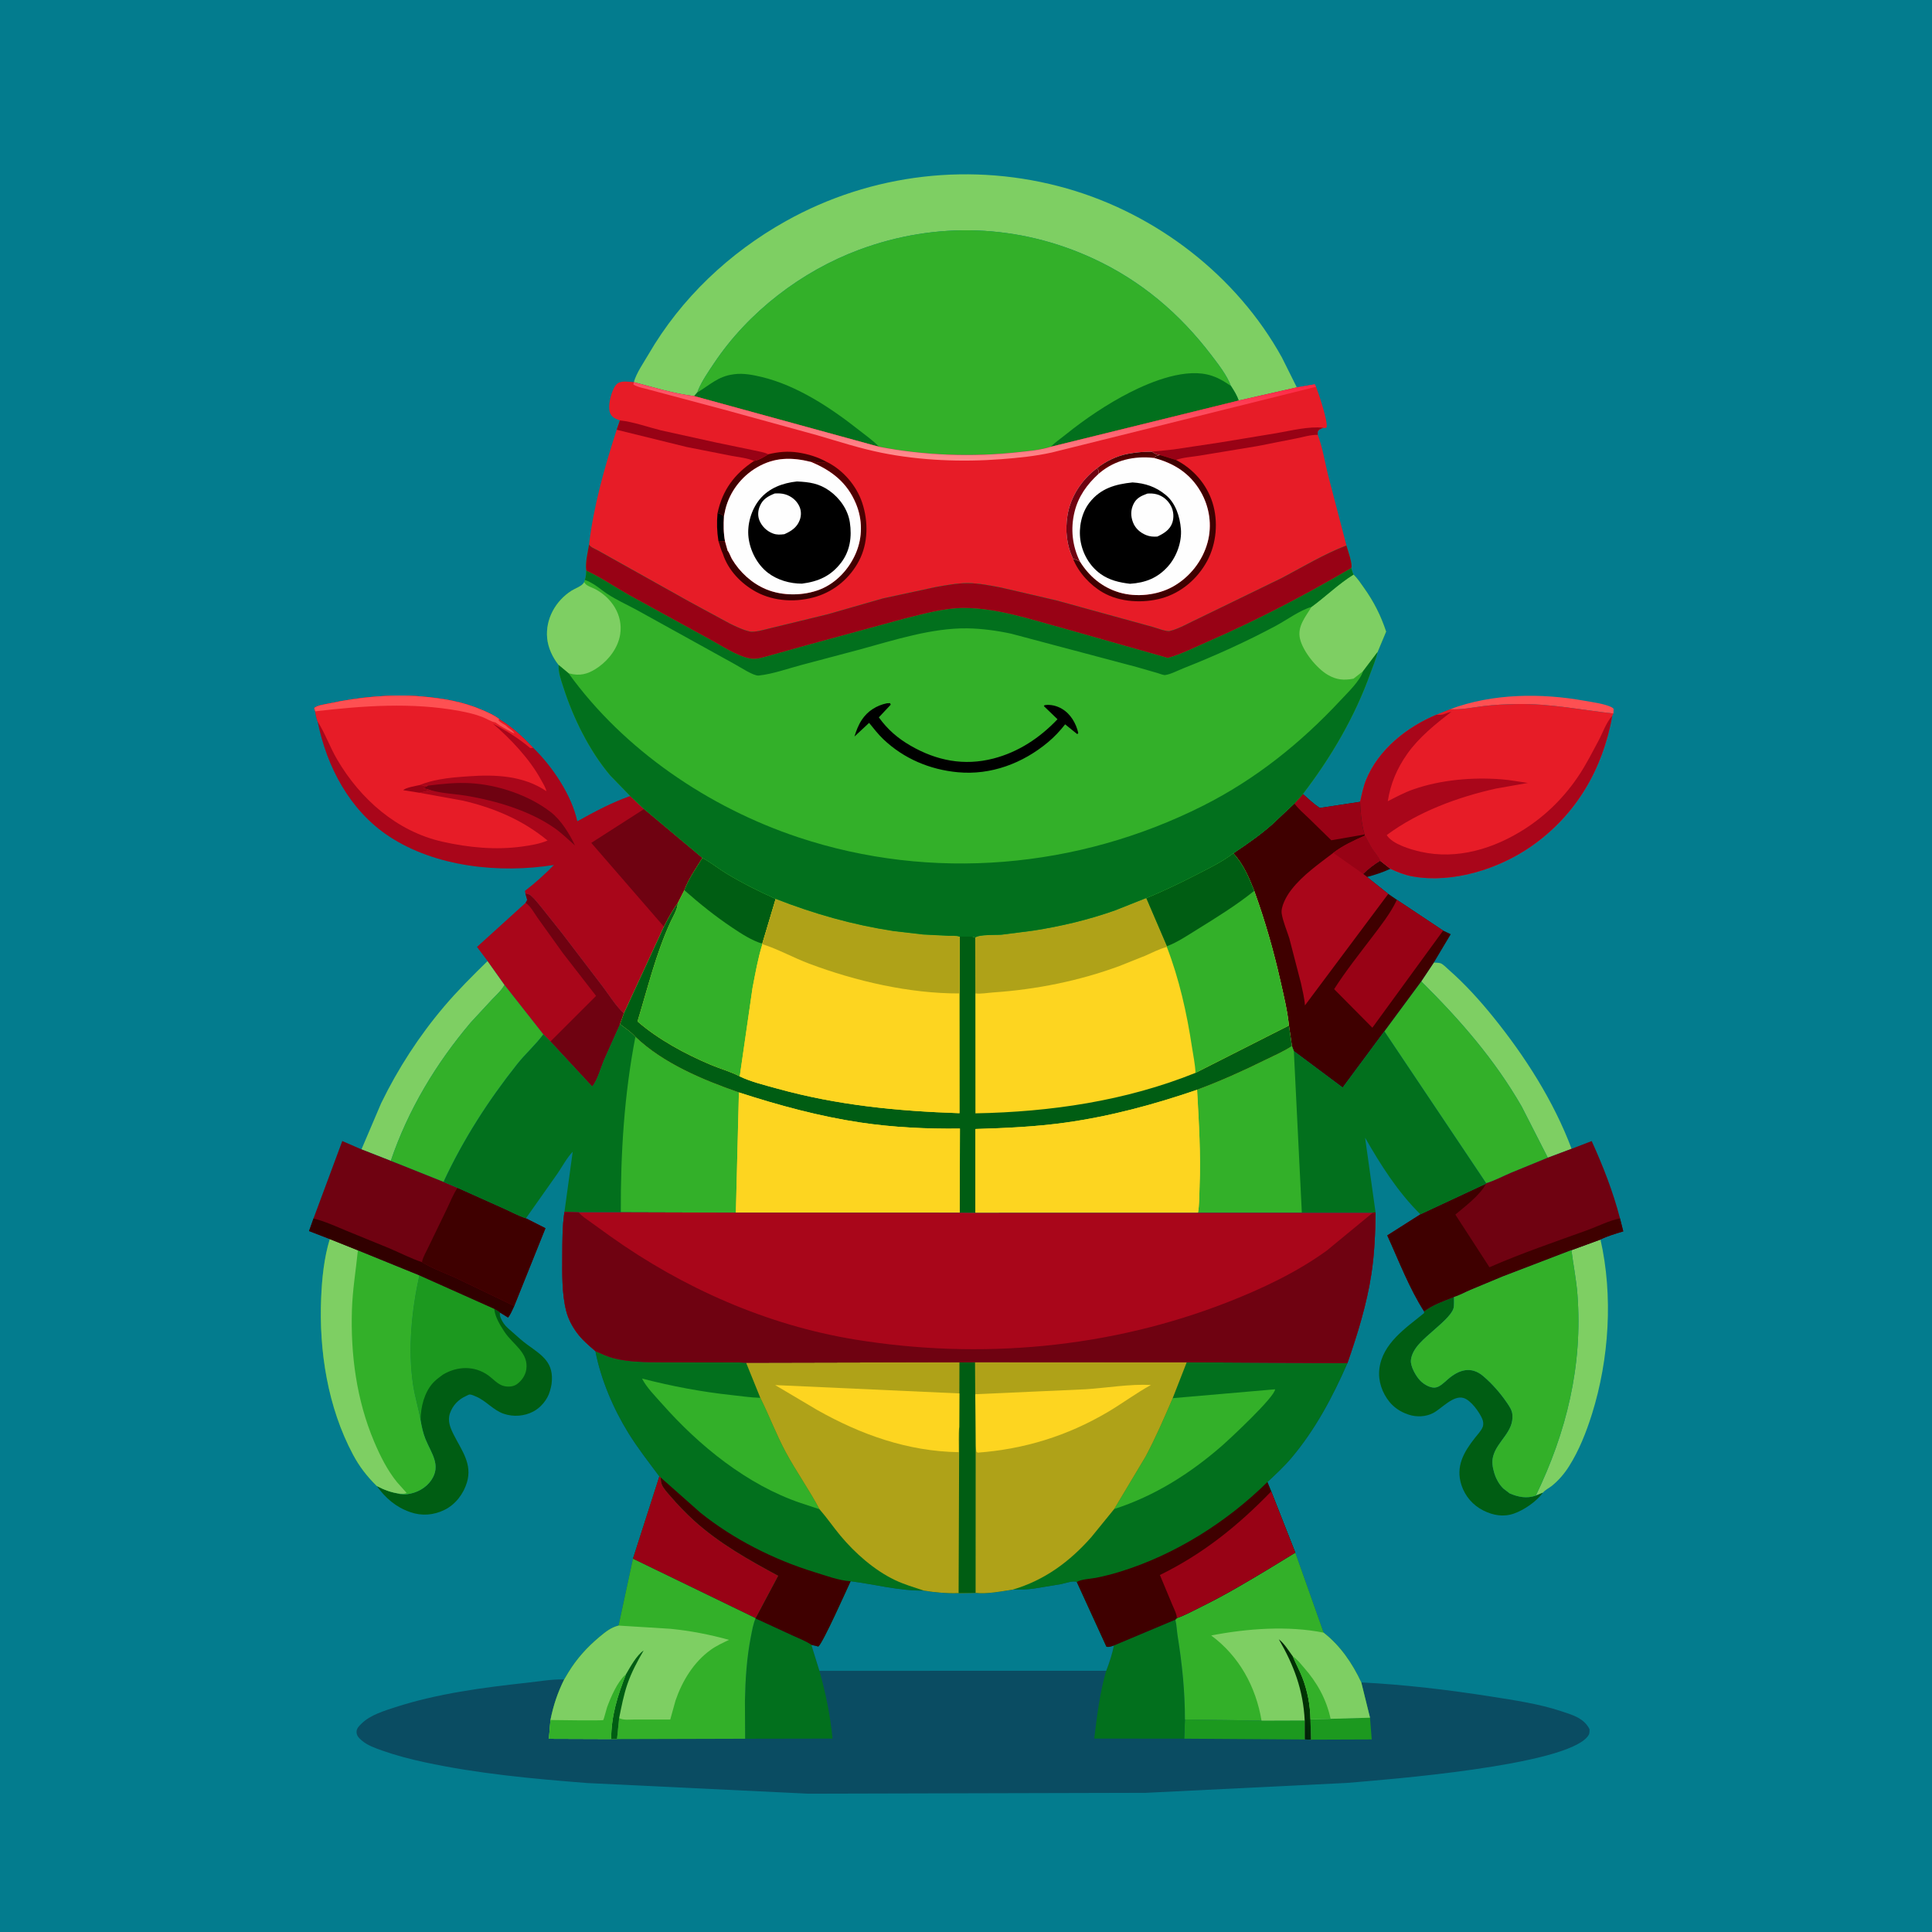 <svg version="1.1" xmlns="http://www.w3.org/2000/svg" style="display: block;" viewBox="0 0 2048 2048" width="1024" height="1024">
<defs>
	<linearGradient id="Gradient1" gradientUnits="userSpaceOnUse" x1="820.839" y1="525.808" x2="808.633" y2="484.47">
		<stop class="stop0" offset="0" stop-opacity="1" stop-color="rgb(43,0,0)"/>
		<stop class="stop1" offset="1" stop-opacity="1" stop-color="rgb(85,0,1)"/>
	</linearGradient>
	<linearGradient id="Gradient2" gradientUnits="userSpaceOnUse" x1="819.788" y1="634.239" x2="868.133" y2="486.427">
		<stop class="stop0" offset="0" stop-opacity="1" stop-color="rgb(54,0,1)"/>
		<stop class="stop1" offset="1" stop-opacity="1" stop-color="rgb(84,0,1)"/>
	</linearGradient>
	<linearGradient id="Gradient3" gradientUnits="userSpaceOnUse" x1="1035.2" y1="391.994" x2="1029.63" y2="487.144">
		<stop class="stop0" offset="0" stop-opacity="1" stop-color="rgb(254,42,70)"/>
		<stop class="stop1" offset="1" stop-opacity="1" stop-color="rgb(255,138,141)"/>
	</linearGradient>
	<linearGradient id="Gradient4" gradientUnits="userSpaceOnUse" x1="1192.39" y1="482.402" x2="1194.05" y2="493.762">
		<stop class="stop0" offset="0" stop-opacity="1" stop-color="rgb(70,0,0)"/>
		<stop class="stop1" offset="1" stop-opacity="1" stop-color="rgb(109,0,1)"/>
	</linearGradient>
	<linearGradient id="Gradient5" gradientUnits="userSpaceOnUse" x1="1386.93" y1="1806.31" x2="1375.75" y2="1809.49">
		<stop class="stop0" offset="0" stop-opacity="1" stop-color="rgb(0,55,3)"/>
		<stop class="stop1" offset="1" stop-opacity="1" stop-color="rgb(0,33,8)"/>
	</linearGradient>
</defs>
<path transform="translate(0,0)" fill="rgb(3,124,142)" d="M -0 -0 L 2048 0 L 2048 2048 L -0 2048 L -0 -0 z"/>
<path transform="translate(0,0)" fill="rgb(63,0,0)" d="M 1463 912.376 L 1473.91 920.948 C 1466.03 924.638 1457.55 927.451 1449.13 929.652 L 1444.95 926.363 C 1450.26 921.065 1456.62 916.3 1463 912.376 z"/>
<path transform="translate(0,0)" fill="rgb(254,80,82)" d="M 1537.2 751.783 C 1582.27 734.977 1633.46 734.461 1680.44 742.976 C 1688.99 744.526 1699.77 745.829 1707.73 749.361 C 1708.88 749.871 1709.56 750.487 1710.5 751.303 L 1710.32 756.37 C 1676.03 752.541 1642.93 745.695 1608.17 746.333 C 1596.39 746.549 1584.48 747.034 1572.78 748.454 C 1560.78 749.91 1549.36 752.571 1537.2 751.783 z"/>
<path transform="translate(0,0)" fill="rgb(126,207,99)" d="M 1519.92 1020.34 C 1521.99 1020.55 1525.1 1020.45 1527 1021.08 C 1529.68 1021.97 1533.74 1026.25 1535.86 1028.11 C 1552.84 1042.97 1568.66 1060.47 1582.84 1078.01 C 1616.58 1119.73 1647.02 1167.29 1665.95 1217.76 L 1640.75 1227.21 L 1613.08 1173 C 1584.39 1123.09 1547.39 1080.63 1506.58 1040.33 L 1519.92 1020.34 z"/>
<path transform="translate(0,0)" fill="rgb(126,207,99)" d="M 1696.58 1313.95 C 1710.1 1373.47 1705.78 1440.72 1687.59 1498.81 C 1681.55 1518.08 1673.91 1537.55 1663.04 1554.64 C 1658.17 1562.3 1652.09 1569.4 1645 1575.1 C 1642.37 1577.21 1637.54 1579.63 1635.65 1582.26 L 1628.02 1585.43 C 1660.57 1518.12 1677.84 1447.49 1672.15 1372.33 C 1670.95 1356.51 1667.82 1340.94 1665.76 1325.23 L 1696.58 1313.95 z"/>
<path transform="translate(0,0)" fill="rgb(126,207,99)" d="M 383.166 1218.37 L 404.003 1169.5 C 421.895 1132.69 444.317 1098.11 470.821 1066.88 C 485.239 1049.9 500.967 1034.3 516.854 1018.72 L 534.823 1044.04 C 531.538 1049.98 526.282 1054.6 521.604 1059.47 L 499.162 1083.69 C 462.252 1127.22 432.584 1176.48 414.255 1230.56 L 383.166 1218.37 z"/>
<path transform="translate(0,0)" fill="rgb(0,93,19)" d="M 1509.63 1390.19 C 1518.23 1383.3 1531.05 1378.87 1541.3 1374.86 C 1541.14 1378.23 1541.68 1383.98 1540.71 1387.04 C 1538.32 1394.62 1525.83 1404.67 1519.84 1410.11 C 1510.71 1418.39 1497.2 1428.4 1495.63 1441.56 C 1494.82 1448.32 1501.13 1459.17 1505.79 1463.82 C 1509.32 1467.33 1515.32 1471.01 1520.5 1470.93 C 1525.91 1470.85 1531.08 1465.25 1534.98 1461.91 C 1546.79 1451.79 1559.55 1447.94 1572.25 1458.72 C 1581.71 1466.75 1590.41 1476.68 1597.4 1486.93 C 1600.01 1490.76 1602.78 1494.76 1603.2 1499.5 C 1604.86 1518.03 1586.91 1527.58 1582.73 1543.96 C 1581.23 1549.85 1582.26 1555.55 1583.94 1561.27 C 1585.65 1567.12 1589.18 1573.77 1593.66 1577.95 L 1600.34 1583.07 C 1609.47 1586.96 1618.33 1588.73 1628.02 1585.43 L 1635.65 1582.26 C 1628.74 1591.63 1615.66 1600.67 1604.78 1604.47 C 1593.7 1608.33 1582.77 1606.39 1572.42 1601.21 C 1561.35 1595.67 1553.07 1586.08 1549.22 1574.33 C 1542.73 1554.52 1551.67 1539.27 1563.48 1524.23 C 1566.11 1520.88 1570.11 1516.72 1571.68 1512.75 C 1572.78 1509.99 1572.37 1506.67 1571.22 1504 C 1568.21 1496.99 1559.28 1484.26 1551.42 1481.93 C 1540.4 1478.68 1528.31 1493.11 1519.24 1497.86 C 1511.48 1501.91 1501.77 1502.37 1493.5 1499.66 L 1492 1499.14 C 1484.77 1496.69 1477.87 1492.13 1473.01 1486.2 C 1465.13 1476.58 1460.7 1463.84 1462.14 1451.36 C 1465.28 1424.23 1489.95 1407.89 1509.5 1392.02 L 1509.63 1390.19 z"/>
<path transform="translate(0,0)" fill="rgb(51,176,41)" d="M 534.823 1044.04 L 575.997 1096.4 L 575.359 1097.27 C 567.164 1108.13 556.766 1117.31 548.263 1128.03 C 517.476 1166.82 491.105 1207.91 470.157 1252.86 L 414.255 1230.56 C 432.584 1176.48 462.252 1127.22 499.162 1083.69 L 521.604 1059.47 C 526.282 1054.6 531.538 1049.98 534.823 1044.04 z"/>
<path transform="translate(0,0)" fill="rgb(169,6,26)" d="M 556.937 947.056 C 559.314 947.504 561.073 947.943 562.98 949.582 C 567.038 953.068 570.626 957.927 574.072 962.016 L 595.936 989.5 L 639.802 1047.01 C 646.331 1055.81 653.251 1066.94 661.326 1074.22 L 657.26 1085.61 L 640.255 1123.6 C 636.803 1131.8 633.323 1145.08 627.767 1151.73 L 583.502 1104.01 L 575.997 1096.4 L 534.823 1044.04 L 516.854 1018.72 L 505.605 1003.79 L 557.138 957.052 L 558.876 954 L 556.937 947.056 z"/>
<path transform="translate(0,0)" fill="rgb(111,2,17)" d="M 556.937 947.056 C 559.314 947.504 561.073 947.943 562.98 949.582 C 567.038 953.068 570.626 957.927 574.072 962.016 L 595.936 989.5 L 639.802 1047.01 C 646.331 1055.81 653.251 1066.94 661.326 1074.22 L 657.26 1085.61 L 640.255 1123.6 C 636.803 1131.8 633.323 1145.08 627.767 1151.73 L 583.502 1104.01 L 631.871 1055.7 L 596.765 1010.46 L 570.2 973.428 C 566.717 968.569 562.23 960.134 557.138 957.052 L 558.876 954 L 556.937 947.056 z"/>
<path transform="translate(0,0)" fill="rgb(51,176,41)" d="M 1506.58 1040.33 C 1547.39 1080.63 1584.39 1123.09 1613.08 1173 L 1640.75 1227.21 L 1602.11 1243.05 C 1593.38 1246.72 1584.46 1251.59 1575.41 1254.27 L 1467.49 1093.24 L 1506.58 1040.33 z"/>
<path transform="translate(0,0)" fill="rgb(0,93,19)" d="M 444.506 1351.84 L 524.012 1387.38 C 524.883 1387.93 529.875 1390.75 530.011 1391.32 C 529.253 1395.2 531.699 1399.6 533.939 1402.88 C 536.361 1406.44 540.153 1409.4 543.342 1412.24 C 548.442 1416.8 553.575 1421.48 559.118 1425.49 C 575.093 1437.06 587.532 1444.52 584.693 1467 C 584.409 1469.25 583.846 1471.33 583.227 1473.5 L 582.858 1474.85 C 580.365 1483.6 573.306 1492.1 565.266 1496.31 C 555.744 1501.3 544.262 1502.13 534.082 1498.7 C 522.871 1494.92 515.559 1485.12 504.86 1480.51 C 503.248 1479.82 499.718 1478.15 497.95 1478.22 C 496.973 1478.25 495.005 1479.39 494.032 1479.83 C 485.956 1483.45 480.016 1489.6 477.029 1498 C 474.063 1506.34 477.484 1513.99 481.264 1521.43 C 489.55 1537.74 500.774 1551.88 495.023 1571.26 C 491.399 1583.47 482.858 1594.79 471.306 1600.49 C 459.621 1606.26 447.075 1607.2 434.793 1602.9 C 419.534 1597.56 408.728 1588.09 399.34 1575.18 C 407.396 1579.38 414.347 1581.99 423.359 1583.34 L 423.59 1583.69 C 426.218 1583.98 428.916 1584.3 431.551 1583.95 C 441.705 1582.61 451.444 1577.5 457.242 1568.93 C 467.912 1553.16 457.137 1540.56 451.1 1525.71 C 448.424 1519.13 447.012 1512.38 445.809 1505.42 C 443.617 1492.87 439.803 1480.81 437.886 1468.13 C 432.182 1430.41 436.333 1388.88 444.506 1351.84 z"/>
<path transform="translate(0,0)" fill="rgb(28,153,31)" d="M 444.506 1351.84 L 524.012 1387.38 L 524.215 1389.28 C 525.135 1396.44 530.3 1404.99 534.238 1410.94 L 535.121 1412.3 C 543.781 1425.24 560.781 1434.14 557.844 1452 C 556.839 1458.11 552.974 1463.65 548.016 1467.24 C 544.242 1469.98 538.851 1470.34 534.454 1469.33 C 527.854 1467.82 523.128 1462.03 517.832 1458.15 C 503.233 1447.43 484.469 1448.01 469.288 1457.31 L 464.155 1461.21 L 462.907 1462.22 C 451.894 1471.25 447.153 1486.22 446.055 1500 L 445.809 1505.42 C 443.617 1492.87 439.803 1480.81 437.886 1468.13 C 432.182 1430.41 436.333 1388.88 444.506 1351.84 z"/>
<path transform="translate(0,0)" fill="rgb(51,176,41)" d="M 349.584 1313.46 L 379.386 1325.35 L 444.506 1351.84 C 436.333 1388.88 432.182 1430.41 437.886 1468.13 C 439.803 1480.81 443.617 1492.87 445.809 1505.42 C 447.012 1512.38 448.424 1519.13 451.1 1525.71 C 457.137 1540.56 467.912 1553.16 457.242 1568.93 C 451.444 1577.5 441.705 1582.61 431.551 1583.95 C 428.916 1584.3 426.218 1583.98 423.59 1583.69 L 423.359 1583.34 C 414.347 1581.99 407.396 1579.38 399.34 1575.18 C 389.012 1564.98 381.111 1554.84 374.248 1541.99 C 347.398 1491.72 338.032 1431.99 340.463 1375.44 C 341.355 1354.71 343.537 1333.37 349.584 1313.46 z"/>
<path transform="translate(0,0)" fill="rgb(126,207,99)" d="M 349.584 1313.46 L 379.386 1325.35 C 377.273 1346.27 373.73 1367.23 373.067 1388.26 C 371.562 1436.04 377.913 1483.98 396.611 1528.23 C 402.965 1543.26 410.533 1558.45 420.861 1571.17 L 430.99 1582.5 C 428.665 1583.81 425.944 1583.39 423.359 1583.34 C 414.347 1581.99 407.396 1579.38 399.34 1575.18 C 389.012 1564.98 381.111 1554.84 374.248 1541.99 C 347.398 1491.72 338.032 1431.99 340.463 1375.44 C 341.355 1354.71 343.537 1333.37 349.584 1313.46 z"/>
<path transform="translate(0,0)" fill="rgb(111,2,17)" d="M 1665.95 1217.76 L 1687.26 1209.57 C 1699.33 1236.13 1709.96 1263.26 1717.27 1291.55 L 1720.74 1305.3 C 1712.74 1307.76 1704.07 1310.21 1696.58 1313.95 L 1665.76 1325.23 L 1592.75 1353.2 L 1559.07 1367.24 C 1553.39 1369.62 1547.14 1373.16 1541.3 1374.86 C 1531.05 1378.87 1518.23 1383.3 1509.63 1390.19 C 1493.78 1365.48 1482.74 1336.28 1470.56 1309.59 L 1505.71 1287.24 L 1575.19 1254.85 L 1575.41 1254.27 C 1584.46 1251.59 1593.38 1246.72 1602.11 1243.05 L 1640.75 1227.21 L 1665.95 1217.76 z"/>
<path transform="translate(0,0)" fill="rgb(63,0,0)" d="M 1505.71 1287.24 L 1575.19 1254.85 L 1574.72 1255.77 C 1568.29 1267.42 1552.96 1278.88 1542.72 1287.51 L 1578.9 1343.33 C 1612.56 1328.57 1648.19 1316.44 1682.78 1303.96 C 1693.69 1300.03 1705.99 1293.67 1717.27 1291.55 L 1720.74 1305.3 C 1712.74 1307.76 1704.07 1310.21 1696.58 1313.95 L 1665.76 1325.23 L 1592.75 1353.2 L 1559.07 1367.24 C 1553.39 1369.62 1547.14 1373.16 1541.3 1374.86 C 1531.05 1378.87 1518.23 1383.3 1509.63 1390.19 C 1493.78 1365.48 1482.74 1336.28 1470.56 1309.59 L 1505.71 1287.24 z"/>
<path transform="translate(0,0)" fill="rgb(111,2,17)" d="M 332.303 1291.64 L 362.832 1209.52 L 383.166 1218.37 L 414.255 1230.56 L 470.157 1252.86 L 484.954 1259.16 L 534.742 1281.49 C 542.127 1284.8 549.801 1289.06 557.498 1291.46 L 578.223 1301.95 L 545.107 1384.42 C 543.143 1388.38 541.344 1393.25 538.566 1396.65 L 530.011 1391.32 C 529.875 1390.75 524.883 1387.93 524.012 1387.38 L 444.506 1351.84 L 379.386 1325.35 L 349.584 1313.46 L 327.603 1304.98 L 332.303 1291.64 z"/>
<path transform="translate(0,0)" fill="rgb(49,0,0)" d="M 332.303 1291.64 C 343.979 1294.46 355.801 1299.89 366.899 1304.52 L 413.191 1323.44 C 424.282 1328.2 435.925 1334.16 447.338 1337.97 C 457.418 1344.19 471.034 1349.28 481.995 1354.07 L 506.498 1365.83 L 545.107 1384.42 C 543.143 1388.38 541.344 1393.25 538.566 1396.65 L 530.011 1391.32 C 529.875 1390.75 524.883 1387.93 524.012 1387.38 L 444.506 1351.84 L 379.386 1325.35 L 349.584 1313.46 L 327.603 1304.98 L 332.303 1291.64 z"/>
<path transform="translate(0,0)" fill="rgb(63,0,0)" d="M 484.954 1259.16 L 534.742 1281.49 C 542.127 1284.8 549.801 1289.06 557.498 1291.46 L 578.223 1301.95 L 545.107 1384.42 L 506.498 1365.83 L 481.995 1354.07 C 471.034 1349.28 457.418 1344.19 447.338 1337.97 C 447.817 1333.46 452.247 1326.05 454.185 1321.83 L 473.801 1281.31 C 477.395 1273.94 480.407 1266 484.954 1259.16 z"/>
<path transform="translate(0,0)" fill="rgb(51,176,41)" d="M 1592.75 1353.2 L 1665.76 1325.23 C 1667.82 1340.94 1670.95 1356.51 1672.15 1372.33 C 1677.84 1447.49 1660.57 1518.12 1628.02 1585.43 C 1618.33 1588.73 1609.47 1586.96 1600.34 1583.07 L 1593.66 1577.95 C 1589.18 1573.77 1585.65 1567.12 1583.94 1561.27 C 1582.26 1555.55 1581.23 1549.85 1582.73 1543.96 C 1586.91 1527.58 1604.86 1518.03 1603.2 1499.5 C 1602.78 1494.76 1600.01 1490.76 1597.4 1486.93 C 1590.41 1476.68 1581.71 1466.75 1572.25 1458.72 C 1559.55 1447.94 1546.79 1451.79 1534.98 1461.91 C 1531.08 1465.25 1525.91 1470.85 1520.5 1470.93 C 1515.32 1471.01 1509.32 1467.33 1505.79 1463.82 C 1501.13 1459.17 1494.82 1448.32 1495.63 1441.56 C 1497.2 1428.4 1510.71 1418.39 1519.84 1410.11 C 1525.83 1404.67 1538.32 1394.62 1540.71 1387.04 C 1541.68 1383.98 1541.14 1378.23 1541.3 1374.86 C 1547.14 1373.16 1553.39 1369.62 1559.07 1367.24 L 1592.75 1353.2 z"/>
<path transform="translate(0,0)" fill="rgb(231,28,39)" d="M 1537.2 751.783 C 1549.36 752.571 1560.78 749.91 1572.78 748.454 C 1584.48 747.034 1596.39 746.549 1608.17 746.333 C 1642.93 745.695 1676.03 752.541 1710.32 756.37 L 1709.12 758.687 C 1698.97 815.146 1671 863.641 1623.5 896.911 C 1588.81 921.208 1539.94 936.584 1497.58 929.059 C 1489.25 927.582 1481.52 924.539 1473.91 920.948 L 1463 912.376 C 1461.41 908.246 1457.19 903.771 1454.74 900.014 C 1451.78 895.48 1449.57 890.428 1446.86 885.729 L 1446.54 884.566 C 1443.14 872.804 1442.34 862.071 1441.8 849.958 C 1443.55 842.212 1445.05 834.281 1448.04 826.896 C 1461.07 794.619 1491.37 770.654 1522.74 757.596 L 1537.2 751.783 z"/>
<path transform="translate(0,0)" fill="rgb(169,6,26)" d="M 1522.74 757.596 C 1526.25 757.896 1528.55 757.965 1531.83 756.593 C 1534 755.686 1536.3 755.123 1538.55 754.488 C 1521.96 767.205 1503.97 781.781 1491.83 799 C 1480.89 814.518 1474.07 830.522 1471.08 849.357 C 1479.96 844.829 1488.47 840.196 1497.91 836.873 C 1527.21 826.555 1561.07 823.705 1591.94 826.133 C 1601.16 826.858 1610.41 828.694 1619.58 829.937 L 1585.8 835.927 C 1545.41 844.912 1503.4 860.384 1469.99 885.211 C 1475.98 894.866 1495.22 900.452 1506 902.893 C 1544.76 911.673 1583.99 899.561 1616.68 878.472 C 1640.01 863.423 1659.43 843.76 1674.62 820.5 C 1681.93 809.315 1687.95 797.337 1694.28 785.592 C 1698.86 777.1 1702.64 765.742 1709.12 758.687 C 1698.97 815.146 1671 863.641 1623.5 896.911 C 1588.81 921.208 1539.94 936.584 1497.58 929.059 C 1489.25 927.582 1481.52 924.539 1473.91 920.948 L 1463 912.376 C 1461.41 908.246 1457.19 903.771 1454.74 900.014 C 1451.78 895.48 1449.57 890.428 1446.86 885.729 L 1446.54 884.566 C 1443.14 872.804 1442.34 862.071 1441.8 849.958 C 1443.55 842.212 1445.05 834.281 1448.04 826.896 C 1461.07 794.619 1491.37 770.654 1522.74 757.596 z"/>
<path transform="translate(0,0)" fill="rgb(63,0,0)" d="M 1381.14 841.727 C 1386.91 846.84 1392.58 852.153 1398.97 856.488 L 1441.8 849.958 C 1442.34 862.071 1443.14 872.804 1446.54 884.566 L 1446.86 885.729 C 1449.57 890.428 1451.78 895.48 1454.74 900.014 C 1457.19 903.771 1461.41 908.246 1463 912.376 C 1456.62 916.3 1450.26 921.065 1444.95 926.363 L 1449.13 929.652 L 1471.62 947.562 L 1480.77 953.822 L 1529.79 986.453 L 1537.87 990.287 L 1519.92 1020.34 L 1506.58 1040.33 L 1467.49 1093.24 L 1423.3 1152.88 L 1371.53 1114.22 L 1369.52 1108.82 L 1366.33 1087.08 C 1364.74 1071.48 1360.89 1055.72 1357.44 1040.45 C 1350.06 1007.71 1340.96 975.9 1329.52 944.327 C 1323.97 930.287 1317.8 915.671 1307.3 904.57 C 1321.51 895.055 1335.77 885.215 1348.58 873.855 L 1371.26 852.468 L 1372.11 851.753 L 1381.14 841.727 z"/>
<path transform="translate(0,0)" fill="rgb(152,2,21)" d="M 1381.14 841.727 C 1386.91 846.84 1392.58 852.153 1398.97 856.488 L 1441.8 849.958 C 1442.34 862.071 1443.14 872.804 1446.54 884.566 L 1411.23 890.721 L 1387.75 867.75 C 1382.42 862.638 1376.53 857.695 1372.11 851.753 L 1381.14 841.727 z"/>
<path transform="translate(0,0)" fill="rgb(152,2,21)" d="M 1480.77 953.822 L 1529.79 986.453 L 1454.76 1089.42 L 1414.24 1048.54 C 1426.51 1029.31 1440.77 1011.41 1454.55 993.259 C 1463.56 981.384 1473.82 968.323 1480.29 954.844 L 1480.77 953.822 z"/>
<path transform="translate(0,0)" fill="rgb(169,6,26)" d="M 1413.32 904.064 C 1423.59 896.188 1435.13 891.007 1446.86 885.729 C 1449.57 890.428 1451.78 895.48 1454.74 900.014 C 1457.19 903.771 1461.41 908.246 1463 912.376 C 1456.62 916.3 1450.26 921.065 1444.95 926.363 L 1449.13 929.652 L 1471.62 947.562 L 1383.31 1065.75 C 1382.77 1057.84 1380.65 1049.76 1379.02 1042 L 1366.72 994.616 C 1364.08 986.186 1360.14 977.291 1358.68 968.593 C 1357.45 961.197 1363.7 950.005 1368.07 944.237 L 1369.03 943 C 1380.74 927.775 1398.14 915.7 1413.32 904.064 z"/>
<path transform="translate(0,0)" fill="rgb(152,2,21)" d="M 1413.32 904.064 C 1423.59 896.188 1435.13 891.007 1446.86 885.729 C 1449.57 890.428 1451.78 895.48 1454.74 900.014 C 1457.19 903.771 1461.41 908.246 1463 912.376 C 1456.62 916.3 1450.26 921.065 1444.95 926.363 L 1413.32 904.064 z"/>
<path transform="translate(0,0)" fill="rgb(2,112,29)" d="M 1467.49 1093.24 L 1575.41 1254.27 L 1575.19 1254.85 L 1505.71 1287.24 C 1481.81 1263.72 1463.63 1235.01 1447.06 1205.98 L 1458.14 1285.19 L 1455.06 1285.63 L 1380 1285.64 L 1269.92 1285.68 C 1271.47 1276.94 1271.23 1267.38 1271.6 1258.5 C 1273.04 1223.75 1270.85 1189.86 1268.98 1155.22 L 1268.98 1155.18 C 1293.82 1145.96 1317.5 1135.32 1341.24 1123.59 C 1350.62 1118.95 1360.85 1114.66 1369.52 1108.82 L 1371.53 1114.22 L 1423.3 1152.88 L 1467.49 1093.24 z"/>
<path transform="translate(0,0)" fill="rgb(51,176,41)" d="M 1268.98 1155.22 L 1268.98 1155.18 C 1293.82 1145.96 1317.5 1135.32 1341.24 1123.59 C 1350.62 1118.95 1360.85 1114.66 1369.52 1108.82 L 1371.53 1114.22 L 1380 1285.64 L 1269.92 1285.68 C 1271.47 1276.94 1271.23 1267.38 1271.6 1258.5 C 1273.04 1223.75 1270.85 1189.86 1268.98 1155.22 z"/>
<path transform="translate(0,0)" fill="rgb(2,112,29)" d="M 657.26 1085.61 C 662.778 1089.79 668.981 1093.87 673.55 1099.07 C 703.048 1127.24 745.179 1144.79 783.268 1158.01 L 780.038 1285.47 L 658.08 1285.1 L 613.591 1285.1 L 598.326 1284.74 L 607.092 1220.89 C 600.825 1227.48 596.162 1236.39 591.024 1243.92 L 557.498 1291.46 C 549.801 1289.06 542.127 1284.8 534.742 1281.49 L 484.954 1259.16 L 470.157 1252.86 C 491.105 1207.91 517.476 1166.82 548.263 1128.03 C 556.766 1117.31 567.164 1108.13 575.359 1097.27 L 575.997 1096.4 L 583.502 1104.01 L 627.767 1151.73 C 633.323 1145.08 636.803 1131.8 640.255 1123.6 L 657.26 1085.61 z"/>
<path transform="translate(0,0)" fill="rgb(51,176,41)" d="M 673.55 1099.07 C 703.048 1127.24 745.179 1144.79 783.268 1158.01 L 780.038 1285.47 L 658.08 1285.1 C 657.869 1222.31 661.614 1160.85 673.55 1099.07 z"/>
<path transform="translate(0,0)" fill="rgb(126,207,99)" d="M 671.897 405.088 C 674.68 395.2 682.147 384.711 687.373 375.709 C 721.895 316.245 773.181 267.847 833.002 234.408 C 923.902 183.595 1031.3 171.272 1131.31 199.891 C 1226.16 227.036 1311 292.285 1358.91 379 L 1374.7 410.655 L 1313.02 424.614 C 1311.14 418.969 1308.02 414.054 1304.81 409.106 C 1300.71 397.953 1291.54 386.248 1284.29 376.73 C 1250.51 332.358 1209.64 297.603 1158.94 274.131 C 1079.95 237.557 992.467 234.405 910.895 264.696 C 849.68 287.429 793.258 330.646 756.874 385.069 C 751.021 393.824 744.145 403.751 740.07 413.485 L 739.221 416.02 L 735.833 419.851 C 714.752 417.455 692.472 410.49 671.897 405.088 z"/>
<path transform="translate(0,0)" fill="rgb(169,6,26)" d="M 334.044 754.045 L 333.042 750.5 C 336.606 747.498 343.816 746.767 348.352 745.787 C 380.015 738.944 415.023 735.451 447.375 738.302 C 469.68 740.268 490.52 743.693 511.27 752.637 C 517.211 755.198 523.851 758.096 528.995 762.076 L 529.211 762.41 C 542.533 770.146 554.703 781.624 565.275 792.76 C 585.455 812.352 605.945 842.683 611.975 870.599 C 629.853 860.619 648.644 850.558 668.015 843.82 L 682.736 857.613 L 744.646 909.445 C 737.901 920.26 729.959 931.691 725.447 943.658 L 718.465 957.404 C 712.75 964.853 708.103 973.952 703.784 982.294 L 661.326 1074.22 C 653.251 1066.94 646.331 1055.81 639.802 1047.01 L 595.936 989.5 L 574.072 962.016 C 570.626 957.927 567.038 953.068 562.98 949.582 C 561.073 947.943 559.314 947.504 556.937 947.056 L 556.408 944.407 C 567.523 935.84 577.39 926.956 587.176 916.928 C 529.701 926.021 461.96 919.199 412.5 886.665 C 370.745 859.2 346.269 812.726 336.683 764.799 C 335.355 761.216 334.673 757.809 334.044 754.045 z"/>
<path transform="translate(0,0)" fill="rgb(111,2,17)" d="M 453.711 832.792 C 468.606 830.931 483.463 829.353 498.5 830.206 C 527.738 831.864 560.399 842.823 583.64 860.71 C 594.812 869.308 603.529 883.72 609.561 896.284 C 602.395 889.989 595.248 882.936 587.426 877.507 C 561.298 859.373 526.132 848.904 495.04 843.645 C 482.651 841.549 468.354 841.144 456.458 837.599 L 449 835.638 L 449.154 834.895 L 453.711 832.792 z"/>
<path transform="translate(0,0)" fill="rgb(111,2,17)" d="M 682.736 857.613 L 744.646 909.445 C 737.901 920.26 729.959 931.691 725.447 943.658 L 718.465 957.404 C 712.75 964.853 708.103 973.952 703.784 982.294 L 626.775 893.489 L 682.736 857.613 z"/>
<path transform="translate(0,0)" fill="rgb(231,28,39)" d="M 334.044 754.045 L 333.042 750.5 C 336.606 747.498 343.816 746.767 348.352 745.787 C 380.015 738.944 415.023 735.451 447.375 738.302 C 469.68 740.268 490.52 743.693 511.27 752.637 C 517.211 755.198 523.851 758.096 528.995 762.076 L 529.211 762.41 C 542.533 770.146 554.703 781.624 565.275 792.76 L 562.081 793.04 C 549.72 782.543 536.682 774.565 522.37 766.972 C 541.02 782.94 561.328 804.409 573.153 826 C 575.299 829.917 578.212 834.352 579.243 838.705 C 554.619 822.067 525.209 820.889 496.469 822.93 C 486.199 823.66 475.812 824.364 465.688 826.316 C 458.696 827.663 451.362 829.443 444.794 832.214 C 447.845 832.645 450.63 832.945 453.711 832.792 L 449.154 834.895 L 449 835.638 L 456.458 837.599 L 444.708 840.378 L 490.75 848.726 C 523.78 856.408 554.235 869.329 580.44 890.998 C 572.375 894.478 562.743 896.055 554.072 897.283 C 525.732 901.298 496.612 898.475 468.799 892.185 C 420.621 881.29 381.866 846.951 357.362 805.062 C 349.722 792.002 344.744 777.54 336.683 764.799 C 335.355 761.216 334.673 757.809 334.044 754.045 z"/>
<path transform="translate(0,0)" fill="rgb(152,2,21)" d="M 444.794 832.214 C 447.845 832.645 450.63 832.945 453.711 832.792 L 449.154 834.895 L 449 835.638 L 456.458 837.599 L 444.708 840.378 L 427.5 837.632 C 429.838 834.824 440.799 833.182 444.794 832.214 z"/>
<path transform="translate(0,0)" fill="rgb(254,80,82)" d="M 334.044 754.045 L 333.042 750.5 C 336.606 747.498 343.816 746.767 348.352 745.787 C 380.015 738.944 415.023 735.451 447.375 738.302 C 469.68 740.268 490.52 743.693 511.27 752.637 C 517.211 755.198 523.851 758.096 528.995 762.076 L 529.211 762.41 L 528.377 763.425 C 529.912 765.141 531.441 766.21 533.416 767.377 L 536.002 768.906 L 538.505 771.25 C 540.842 773.089 543.976 774.607 545.255 777.468 C 544.103 777.005 543.024 776.546 541.947 775.919 C 536.763 772.902 530.995 770.249 526.278 766.571 L 525.34 765.826 C 520.528 765.052 516.321 762.034 511.808 760.244 C 503.961 757.132 495.454 755.199 487.17 753.653 C 436.928 744.276 384.472 748.143 334.044 754.045 z"/>
<path transform="translate(0,0)" fill="rgb(51,176,41)" d="M 739.221 416.02 L 740.07 413.485 C 744.145 403.751 751.021 393.824 756.874 385.069 C 793.258 330.646 849.68 287.429 910.895 264.696 C 992.467 234.405 1079.95 237.557 1158.94 274.131 C 1209.64 297.603 1250.51 332.358 1284.29 376.73 C 1291.54 386.248 1300.71 397.953 1304.81 409.106 C 1308.02 414.054 1311.14 418.969 1313.02 424.614 L 1113.96 473.589 L 1113.91 473.659 C 1102.77 477.155 1090.92 478.124 1079.37 479.382 C 1030.84 484.667 979.75 482.907 931.82 473.592 L 735.833 419.851 L 739.221 416.02 z"/>
<path transform="translate(0,0)" fill="rgb(2,112,29)" d="M 739.221 416.02 C 752.403 408.15 760.989 399.07 777 396.891 L 778.641 396.649 C 787.978 395.414 798.212 397.407 807.295 399.583 C 844.769 408.558 880.362 432.115 910.276 455.703 C 917.48 461.384 925.511 466.937 931.82 473.592 L 735.833 419.851 L 739.221 416.02 z"/>
<path transform="translate(0,0)" fill="rgb(2,112,29)" d="M 1113.96 473.589 C 1118.46 468.903 1124.43 464.874 1129.53 460.762 C 1150.31 444.022 1173.75 428.196 1197.56 416.07 C 1221.07 404.096 1258.12 389.306 1284.66 398.368 L 1286 398.845 C 1292.95 401.241 1298.77 405.007 1304.81 409.106 C 1308.02 414.054 1311.14 418.969 1313.02 424.614 L 1113.96 473.589 z"/>
<path transform="translate(0,0)" fill="rgb(231,28,39)" d="M 657.115 445.634 C 654.494 444.654 651.277 443.567 649.244 441.59 C 646.103 438.536 645.642 434.472 645.767 430.297 C 645.951 424.15 649.3 410.379 654.572 406.513 C 659.008 403.261 666.688 404.765 671.897 405.088 C 692.472 410.49 714.752 417.455 735.833 419.851 L 931.82 473.592 C 979.75 482.907 1030.84 484.667 1079.37 479.382 C 1090.92 478.124 1102.77 477.155 1113.91 473.659 L 1113.96 473.589 L 1313.02 424.614 L 1374.7 410.655 L 1393.65 407.401 L 1395.05 410.005 C 1397.74 416.64 1408.08 447.546 1406.17 453.124 C 1404.38 453.839 1404.61 454.136 1402.68 453.428 C 1400.36 454.548 1397.36 455.13 1396.82 457.998 L 1396.86 460.969 C 1401.94 474.097 1404.32 489.306 1407.66 503.043 L 1427.3 578.216 C 1403.94 587.129 1381.08 600.947 1358.94 612.612 L 1272.46 654.665 C 1262.56 659.083 1250.47 666.387 1240.15 668.878 C 1236.3 669.808 1225.77 665.532 1221.54 664.458 L 1119.9 636.475 L 1060.92 622.782 C 1049.56 620.61 1037.09 618.133 1025.5 618.151 C 1014.52 618.168 1002.89 620.366 992.096 622.242 L 936 634.318 L 877.584 651.1 L 817.648 665.668 C 811.618 666.968 800.172 670.791 794.211 669.313 C 787.397 667.624 780.152 664.226 773.862 661.123 L 730.266 637.5 L 650.883 593.065 L 633 583.066 C 630.019 581.456 626.185 580.237 624.41 577.244 C 629.292 536.003 640.937 494.963 653.705 455.565 L 657.115 445.634 z"/>
<path transform="translate(0,0)" fill="rgb(0,0,0)" d="M 760.634 543.872 C 763.538 544.461 765.03 545.443 767.423 547.08 C 766.878 556.338 766.847 564.849 768.592 573.991 C 766.16 573.411 764.037 573.438 761.555 573.452 C 759.963 563.345 759.668 554.064 760.634 543.872 z"/>
<path transform="translate(0,0)" fill="url(#Gradient1)" d="M 814.386 481.544 C 825.115 478.977 835.032 478.02 846 479.678 C 856.761 481.305 866.397 484.348 876.074 489.467 C 873.033 490.979 870.21 489.048 868.5 490.51 C 867.286 490.358 866.237 490.17 865.061 489.853 C 863.346 489.39 861.535 489.614 859.78 489.682 C 839.241 484.557 821.175 484.516 802.368 495.51 C 785.879 505.15 773.434 521.449 768.924 540 L 767.423 547.08 C 765.03 545.443 763.538 544.461 760.634 543.872 C 765.816 519.393 778.672 502.256 799.329 488.622 C 804.411 487.796 810.055 484.234 814.386 481.544 z"/>
<path transform="translate(0,0)" fill="rgb(152,2,21)" d="M 1221.03 478.824 L 1244.01 476.436 L 1292.56 469.15 L 1352.97 459.188 C 1368.93 456.491 1386.53 451.781 1402.68 453.428 C 1400.36 454.548 1397.36 455.13 1396.82 457.998 L 1396.86 460.969 C 1389.45 460.773 1381.75 463.182 1374.51 464.652 L 1333 472.854 L 1271.5 483.019 C 1263.73 484.309 1253.95 484.826 1246.66 487.605 L 1229.84 482.377 C 1226.04 481.92 1224.16 480.999 1221.03 478.824 z"/>
<path transform="translate(0,0)" fill="rgb(152,2,21)" d="M 657.115 445.634 C 671.094 447.068 686.807 452.738 700.612 456.187 L 758.699 468.995 L 798.741 477.294 C 803.393 478.352 810.223 479.36 814.386 481.544 C 810.055 484.234 804.411 487.796 799.329 488.622 C 792.206 485.474 782.64 484.586 775 483.119 L 727.885 473.828 L 653.705 455.565 L 657.115 445.634 z"/>
<path transform="translate(0,0)" fill="rgb(63,0,0)" d="M 1223.03 485.395 C 1225.19 483.15 1226.79 482.738 1229.84 482.377 L 1246.66 487.605 C 1264.85 496.969 1279.11 513.141 1285.29 532.785 C 1291.56 552.714 1289.56 576.25 1279.64 594.656 C 1269.48 613.505 1252.22 628.396 1231.47 634.186 C 1211.7 639.7 1187.19 638.463 1169.14 628.073 C 1155.59 620.268 1143.24 606.908 1137.47 592.3 C 1140.02 593.1 1142.3 594 1144.72 595.139 C 1154.56 610.947 1168.34 622.589 1186.4 627.987 C 1204.52 633.401 1226.98 631.014 1243.5 621.718 C 1261.27 611.717 1274.78 594.554 1280.1 574.884 C 1284.97 556.832 1282.15 537.521 1272.86 521.393 C 1261.53 501.748 1244.62 491.062 1223.03 485.395 z"/>
<path transform="translate(0,0)" fill="url(#Gradient2)" d="M 876.074 489.467 C 893.422 497.972 907.892 514.613 913.981 533 C 920.521 552.747 920.384 575.671 910.646 594.339 C 901.241 612.37 885.191 626.196 865.742 632.298 C 844.975 638.813 820.773 637.841 801.526 627.397 C 785.807 618.868 771.91 604.579 766.351 587.286 C 764.286 582.817 762.976 578.153 761.555 573.452 C 764.037 573.438 766.16 573.411 768.592 573.991 L 771.346 583.805 C 772.817 585.096 774.694 590.545 775.863 592.514 C 784.143 606.462 796.897 618.228 811.894 624.557 C 829.408 631.948 851.942 631.743 869.525 624.719 C 886.613 617.894 900.27 602.934 907.349 586.108 C 914.427 569.283 914.34 550.778 907.337 533.927 C 898.021 511.511 881.557 498.779 859.78 489.682 C 861.535 489.614 863.346 489.39 865.061 489.853 C 866.237 490.17 867.286 490.358 868.5 490.51 C 870.21 489.048 873.033 490.979 876.074 489.467 z"/>
<path transform="translate(0,0)" fill="url(#Gradient3)" d="M 671.897 405.088 C 692.472 410.49 714.752 417.455 735.833 419.851 L 931.82 473.592 C 979.75 482.907 1030.84 484.667 1079.37 479.382 C 1090.92 478.124 1102.77 477.155 1113.91 473.659 L 1113.96 473.589 L 1313.02 424.614 L 1374.7 410.655 L 1393.65 407.401 L 1395.05 410.005 L 1114.91 479.688 C 1097.26 483.599 1079.35 485.373 1061.34 486.757 C 1019.71 489.955 975.545 488.235 934.5 479.964 C 911.658 475.362 889.073 468.059 866.736 461.5 L 765.416 433.65 L 687.866 413.016 C 682.45 411.361 676.282 410.659 671.5 407.605 L 671.897 405.088 z"/>
<path transform="translate(0,0)" fill="rgb(254,254,254)" d="M 767.423 547.08 L 768.924 540 C 773.434 521.449 785.879 505.15 802.368 495.51 C 821.175 484.516 839.241 484.557 859.78 489.682 C 881.557 498.779 898.021 511.511 907.337 533.927 C 914.34 550.778 914.427 569.283 907.349 586.108 C 900.27 602.934 886.613 617.894 869.525 624.719 C 851.942 631.743 829.408 631.948 811.894 624.557 C 796.897 618.228 784.143 606.462 775.863 592.514 C 774.694 590.545 772.817 585.096 771.346 583.805 L 768.592 573.991 C 766.847 564.849 766.878 556.338 767.423 547.08 z"/>
<path transform="translate(0,0)" fill="rgb(0,0,0)" d="M 844.771 510.376 C 857.739 510.934 868.143 512.375 879.059 520.106 C 890.17 527.975 898.847 540.204 900.893 553.839 C 903.169 568.999 901.127 584.084 891.557 596.514 C 880.676 610.648 867.566 616.425 850.087 618.691 C 837.415 618.697 824.107 614.93 813.991 607.161 C 802.651 598.452 795.095 583.713 793.454 569.663 C 791.846 555.887 796.398 540.309 805.127 529.523 C 814.973 517.356 829.696 511.958 844.771 510.376 z"/>
<path transform="translate(0,0)" fill="rgb(254,254,254)" d="M 821.27 523.106 C 824.948 522.91 828.422 522.945 832 523.94 C 838.499 525.748 844.189 530.214 847.156 536.338 C 849.45 541.073 849.564 546.342 847.769 551.236 C 844.912 559.026 838.741 563.095 831.433 566.28 C 827.101 566.785 823.655 567.09 819.448 565.553 C 813.078 563.225 807.832 558.222 805.167 552 C 803.034 547.02 803.369 541.358 805.476 536.433 C 808.674 528.954 814.149 526.008 821.27 523.106 z"/>
<path transform="translate(0,0)" fill="rgb(254,254,254)" d="M 1162.96 496.283 C 1171.9 489.038 1184.29 483.173 1195.61 481.094 L 1197.5 480.758 C 1205.43 479.236 1212.96 478.962 1221.03 478.824 C 1224.16 480.999 1226.04 481.92 1229.84 482.377 C 1226.79 482.738 1225.19 483.15 1223.03 485.395 C 1244.62 491.062 1261.53 501.748 1272.86 521.393 C 1282.15 537.521 1284.97 556.832 1280.1 574.884 C 1274.78 594.554 1261.27 611.717 1243.5 621.718 C 1226.98 631.014 1204.52 633.401 1186.4 627.987 C 1168.34 622.589 1154.56 610.947 1144.72 595.139 C 1142.3 594 1140.02 593.1 1137.47 592.3 C 1130.65 577.922 1129.06 562.372 1131.51 546.74 C 1134.65 526.67 1146.77 508.191 1162.96 496.283 z"/>
<path transform="translate(0,0)" fill="url(#Gradient4)" d="M 1162.96 496.283 C 1171.9 489.038 1184.29 483.173 1195.61 481.094 L 1197.5 480.758 C 1205.43 479.236 1212.96 478.962 1221.03 478.824 C 1224.16 480.999 1226.04 481.92 1229.84 482.377 C 1226.79 482.738 1225.19 483.15 1223.03 485.395 C 1202.33 483.168 1182.4 487.523 1165.98 501.051 L 1164.61 502.217 C 1164.64 499.047 1164.85 498.77 1162.96 496.283 z"/>
<path transform="translate(0,0)" fill="rgb(111,2,17)" d="M 1162.96 496.283 C 1164.85 498.77 1164.64 499.047 1164.61 502.217 C 1152.19 513.548 1142.92 526.448 1138.96 543 C 1134.72 560.726 1136.67 578.805 1144.72 595.139 C 1142.3 594 1140.02 593.1 1137.47 592.3 C 1130.65 577.922 1129.06 562.372 1131.51 546.74 C 1134.65 526.67 1146.77 508.191 1162.96 496.283 z"/>
<path transform="translate(0,0)" fill="rgb(0,0,0)" d="M 1200.54 511.394 C 1214.02 512.233 1225.18 515.968 1235.73 524.667 C 1246.23 533.334 1250.71 547.545 1251.8 560.719 C 1252.93 574.489 1247.3 590.019 1238.21 600.28 C 1227.13 612.789 1214.12 617.76 1197.86 618.833 C 1186.6 617.512 1175.97 615.06 1166.63 608.378 C 1155.06 600.109 1147.48 586.811 1145.32 572.812 C 1143.25 559.374 1146.43 543.719 1154.8 532.901 C 1166.61 517.619 1182.28 513.279 1200.54 511.394 z"/>
<path transform="translate(0,0)" fill="rgb(254,254,254)" d="M 1216.3 523.215 C 1219.64 522.984 1222.73 523.087 1226 523.926 C 1232.66 525.636 1238.22 530.433 1241.35 536.52 C 1244.07 541.816 1244.59 548.381 1242.73 554.031 C 1240.25 561.558 1233.61 565.634 1226.83 568.769 C 1222.72 569.074 1218.81 568.805 1214.94 567.23 C 1208.6 564.65 1203.39 560.067 1200.95 553.562 C 1198.5 547.062 1198.52 540.607 1201.56 534.3 C 1204.71 527.786 1209.84 525.61 1216.3 523.215 z"/>
<path transform="translate(0,0)" fill="rgb(253,213,32)" d="M 1215.08 952.019 C 1233.96 944.356 1252.06 935.475 1270.18 926.177 C 1282.89 919.655 1295.92 913.252 1307.3 904.57 C 1317.8 915.671 1323.97 930.287 1329.52 944.327 C 1340.96 975.9 1350.06 1007.71 1357.44 1040.45 C 1360.89 1055.72 1364.74 1071.48 1366.33 1087.08 L 1369.52 1108.82 C 1360.85 1114.66 1350.62 1118.95 1341.24 1123.59 C 1317.5 1135.32 1293.82 1145.96 1268.98 1155.18 L 1268.98 1155.22 C 1270.85 1189.86 1273.04 1223.75 1271.6 1258.5 C 1271.23 1267.38 1271.47 1276.94 1269.92 1285.68 L 1033.99 1285.74 L 1017.3 1285.58 L 780.038 1285.47 L 783.268 1158.01 C 745.179 1144.79 703.048 1127.24 673.55 1099.07 C 668.981 1093.87 662.778 1089.79 657.26 1085.61 L 661.326 1074.22 L 703.784 982.294 C 708.103 973.952 712.75 964.853 718.465 957.404 L 725.447 943.658 C 729.959 931.691 737.901 920.26 744.646 909.445 C 753.502 914.141 761.474 920.707 770.088 925.922 C 786.871 936.083 804.363 944.816 822.241 952.857 C 863.135 968.841 903.77 980.358 947.219 986.998 L 978.52 990.639 L 1005.5 991.985 C 1008.83 992.11 1013.97 991.613 1017 992.885 L 1028.95 992.891 C 1031.17 992.82 1031.76 992.793 1033.79 993.846 C 1038.34 990.368 1055.59 991.378 1061.84 990.822 L 1095.31 986.517 C 1124.77 981.989 1154.15 974.974 1182.25 964.991 L 1213.68 952.514 L 1215.08 952.019 z"/>
<path transform="translate(0,0)" fill="rgb(175,162,24)" d="M 1033.79 993.846 C 1038.34 990.368 1055.59 991.378 1061.84 990.822 L 1095.31 986.517 C 1124.77 981.989 1154.15 974.974 1182.25 964.991 L 1213.68 952.514 L 1215.08 952.019 L 1237 1003.04 L 1236.9 1003.8 L 1235.95 1004.06 C 1228.38 1006.2 1221.21 1009.96 1214 1013.1 L 1186.72 1023.99 C 1143.92 1039.79 1098.48 1048.91 1053 1052 C 1047.27 1052.39 1039.53 1053.81 1033.95 1053.06 L 1033.79 993.846 z"/>
<path transform="translate(0,0)" fill="rgb(0,93,19)" d="M 718.465 957.404 L 718.326 958.937 C 717.66 964.94 713.096 972.217 710.539 977.818 C 695.126 1011.59 686.576 1047.44 675.786 1082.76 C 697.957 1101.97 726.237 1117.19 753.146 1128.61 C 763.257 1132.9 774.521 1135.94 784.165 1141.05 C 796.252 1146.85 810.988 1150.38 823.889 1153.96 C 887.568 1171.62 951.26 1177.81 1017.07 1180.02 L 1017 1053.09 L 1017 992.885 L 1028.95 992.891 C 1031.17 992.82 1031.76 992.793 1033.79 993.846 L 1033.95 1053.06 L 1033.99 1180.18 C 1113.45 1178.73 1193.18 1167.12 1267.27 1137.29 L 1366.33 1087.08 L 1369.52 1108.82 C 1360.85 1114.66 1350.62 1118.95 1341.24 1123.59 C 1317.5 1135.32 1293.82 1145.96 1268.98 1155.18 L 1268.98 1155.22 C 1223.37 1170.8 1177.3 1183.31 1129.5 1189.99 C 1097.74 1194.44 1066.01 1195.82 1034 1196.79 L 1033.99 1285.74 L 1017.3 1285.58 L 1017.57 1196.34 C 982.635 1196.82 946.585 1195.08 912 1189.89 C 868.064 1183.3 825.471 1171.68 783.268 1158.01 C 745.179 1144.79 703.048 1127.24 673.55 1099.07 C 668.981 1093.87 662.778 1089.79 657.26 1085.61 L 661.326 1074.22 L 703.784 982.294 C 708.103 973.952 712.75 964.853 718.465 957.404 z"/>
<path transform="translate(0,0)" fill="rgb(51,176,41)" d="M 744.646 909.445 C 753.502 914.141 761.474 920.707 770.088 925.922 C 786.871 936.083 804.363 944.816 822.241 952.857 L 808.048 1000.32 L 808.163 1000.84 C 803.428 1015.99 800.682 1031.89 797.684 1047.46 L 784.165 1141.05 C 774.521 1135.94 763.257 1132.9 753.146 1128.61 C 726.237 1117.19 697.957 1101.97 675.786 1082.76 C 686.576 1047.44 695.126 1011.59 710.539 977.818 C 713.096 972.217 717.66 964.94 718.326 958.937 L 718.465 957.404 L 725.447 943.658 C 729.959 931.691 737.901 920.26 744.646 909.445 z"/>
<path transform="translate(0,0)" fill="rgb(0,93,19)" d="M 744.646 909.445 C 753.502 914.141 761.474 920.707 770.088 925.922 C 786.871 936.083 804.363 944.816 822.241 952.857 L 808.048 1000.32 C 796.94 997.026 785.75 989.707 776.176 983.293 C 757.825 970.998 741.976 958.2 725.447 943.658 C 729.959 931.691 737.901 920.26 744.646 909.445 z"/>
<path transform="translate(0,0)" fill="rgb(51,176,41)" d="M 1215.08 952.019 C 1233.96 944.356 1252.06 935.475 1270.18 926.177 C 1282.89 919.655 1295.92 913.252 1307.3 904.57 C 1317.8 915.671 1323.97 930.287 1329.52 944.327 C 1340.96 975.9 1350.06 1007.71 1357.44 1040.45 C 1360.89 1055.72 1364.74 1071.48 1366.33 1087.08 L 1267.27 1137.29 C 1266.93 1128.22 1264.87 1118.85 1263.52 1109.87 C 1258.14 1074.13 1249.96 1037.53 1236.9 1003.8 L 1237 1003.04 L 1215.08 952.019 z"/>
<path transform="translate(0,0)" fill="rgb(0,93,19)" d="M 1215.08 952.019 C 1233.96 944.356 1252.06 935.475 1270.18 926.177 C 1282.89 919.655 1295.92 913.252 1307.3 904.57 C 1317.8 915.671 1323.97 930.287 1329.52 944.327 C 1310.94 959.329 1290 972.299 1269.69 984.865 C 1259.52 991.153 1248.19 998.87 1237 1003.04 L 1215.08 952.019 z"/>
<path transform="translate(0,0)" fill="rgb(253,213,32)" d="M 783.268 1158.01 C 825.471 1171.68 868.064 1183.3 912 1189.89 C 946.585 1195.08 982.635 1196.82 1017.57 1196.34 L 1017.3 1285.58 L 780.038 1285.47 L 783.268 1158.01 z"/>
<path transform="translate(0,0)" fill="rgb(253,213,32)" d="M 1268.98 1155.22 C 1270.85 1189.86 1273.04 1223.75 1271.6 1258.5 C 1271.23 1267.38 1271.47 1276.94 1269.92 1285.68 L 1033.99 1285.74 L 1034 1196.79 C 1066.01 1195.82 1097.74 1194.44 1129.5 1189.99 C 1177.3 1183.31 1223.37 1170.8 1268.98 1155.22 z"/>
<path transform="translate(0,0)" fill="rgb(253,213,32)" d="M 822.241 952.857 C 863.135 968.841 903.77 980.358 947.219 986.998 L 978.52 990.639 L 1005.5 991.985 C 1008.83 992.11 1013.97 991.613 1017 992.885 L 1017 1053.09 L 1017.07 1180.02 C 951.26 1177.81 887.568 1171.62 823.889 1153.96 C 810.988 1150.38 796.252 1146.85 784.165 1141.05 L 797.684 1047.46 C 800.682 1031.89 803.428 1015.99 808.163 1000.84 L 808.048 1000.32 L 822.241 952.857 z"/>
<path transform="translate(0,0)" fill="rgb(175,162,24)" d="M 822.241 952.857 C 863.135 968.841 903.77 980.358 947.219 986.998 L 978.52 990.639 L 1005.5 991.985 C 1008.83 992.11 1013.97 991.613 1017 992.885 L 1017 1053.09 C 963.957 1053.25 907.161 1040.08 857.711 1021.5 C 841.346 1015.35 825.536 1006.51 809.05 1001.13 L 808.163 1000.84 L 808.048 1000.32 L 822.241 952.857 z"/>
<path transform="translate(0,0)" fill="rgb(51,176,41)" d="M 621.428 604.853 C 620.23 596.57 623.026 585.627 624.41 577.244 C 626.185 580.237 630.019 581.456 633 583.066 L 650.883 593.065 L 730.266 637.5 L 773.862 661.123 C 780.152 664.226 787.397 667.624 794.211 669.313 C 800.172 670.791 811.618 666.968 817.648 665.668 L 877.584 651.1 L 936 634.318 L 992.096 622.242 C 1002.89 620.366 1014.52 618.168 1025.5 618.151 C 1037.09 618.133 1049.56 620.61 1060.92 622.782 L 1119.9 636.475 L 1221.54 664.458 C 1225.77 665.532 1236.3 669.808 1240.15 668.878 C 1250.47 666.387 1262.56 659.083 1272.46 654.665 L 1358.94 612.612 C 1381.08 600.947 1403.94 587.129 1427.3 578.216 C 1428.56 582.955 1434.17 597.999 1432.4 602.147 C 1433.12 604.497 1433.73 606.869 1434.82 609.079 C 1439.08 613.217 1442.5 618.414 1445.93 623.263 C 1456.37 637.994 1463.67 652.452 1469.34 669.521 L 1460.29 691.137 C 1458.65 698.893 1455.38 706.096 1452.73 713.545 C 1436.18 759.907 1410.98 802.781 1381.14 841.727 L 1372.11 851.753 L 1371.26 852.468 L 1348.58 873.855 C 1335.77 885.215 1321.51 895.055 1307.3 904.57 C 1295.92 913.252 1282.89 919.655 1270.18 926.177 C 1252.06 935.475 1233.96 944.356 1215.08 952.019 L 1213.68 952.514 L 1182.25 964.991 C 1154.15 974.974 1124.77 981.989 1095.31 986.517 L 1061.84 990.822 C 1055.59 991.378 1038.34 990.368 1033.79 993.846 C 1031.76 992.793 1031.17 992.82 1028.95 992.891 L 1017 992.885 C 1013.97 991.613 1008.83 992.11 1005.5 991.985 L 978.52 990.639 L 947.219 986.998 C 903.77 980.358 863.135 968.841 822.241 952.857 C 804.363 944.816 786.871 936.083 770.088 925.922 C 761.474 920.707 753.502 914.141 744.646 909.445 L 682.736 857.613 L 668.015 843.82 L 646.868 822.035 C 624.598 795.678 607.511 760.941 597.074 728.224 C 594.77 721.001 591.633 712.547 592.195 704.93 C 585.813 696.975 581.003 686.718 580.026 676.5 C 578.091 656.247 588.928 636.929 605.88 626.146 C 609.462 623.867 616.138 621.615 618.553 618.228 L 619.32 617.071 L 619.833 614.696 C 621.253 611.831 621.168 608.031 621.428 604.853 z"/>
<path transform="translate(0,0)" fill="rgb(0,0,0)" d="M 940.144 745.5 L 943.5 745.369 L 944.21 747 L 931.602 760.437 C 940.913 773.328 951.568 782.572 965.348 790.518 C 992.866 806.386 1022 812.097 1053 804.09 C 1079.57 797.228 1102.26 782.18 1121 762.423 L 1106.54 748.5 L 1107.31 747.5 C 1113.68 746.517 1120.22 748.137 1125.73 751.395 C 1134.96 756.843 1140.67 766.802 1143.02 777 L 1142 778.234 L 1137.36 774.526 L 1129.08 767.821 C 1123.62 774.821 1117.71 781.125 1110.88 786.824 C 1084.15 809.141 1050.42 821.895 1015.29 818.604 C 985.62 815.824 958.078 804.228 936.372 783.599 C 930.865 778.365 926.103 772.151 921.289 766.276 L 905.768 780.749 C 907.697 774.485 909.879 768.628 913.518 763.105 C 919.723 753.685 929.246 747.776 940.144 745.5 z"/>
<path transform="translate(0,0)" fill="rgb(126,207,99)" d="M 619.32 617.071 L 620.017 618.249 C 621.892 621.142 627.945 622.885 630.993 624.5 C 648.534 633.796 660.61 652.104 657.407 672.517 C 655.243 686.303 645.789 699.023 634.571 706.995 C 626.197 712.947 617.979 716.506 607.487 714.741 L 602.732 713.725 L 592.195 704.93 C 585.813 696.975 581.003 686.718 580.026 676.5 C 578.091 656.247 588.928 636.929 605.88 626.146 C 609.462 623.867 616.138 621.615 618.553 618.228 L 619.32 617.071 z"/>
<path transform="translate(0,0)" fill="rgb(126,207,99)" d="M 1434.82 609.079 C 1439.08 613.217 1442.5 618.414 1445.93 623.263 C 1456.37 637.994 1463.67 652.452 1469.34 669.521 L 1460.29 691.137 L 1444.96 711.438 L 1434.76 719.435 C 1424.43 721.368 1416.69 720.716 1407.51 715.356 C 1395.78 708.504 1381.21 690.61 1378.04 677.089 C 1374.96 663.932 1384.1 653.708 1390.23 643.358 C 1405.44 632.264 1418.71 619.059 1434.82 609.079 z"/>
<path transform="translate(0,0)" fill="rgb(2,112,29)" d="M 621.428 604.853 C 636.846 611.971 651.739 622.225 666.565 630.619 L 752.431 677.741 C 765.264 684.66 780.558 695.142 794.812 697.996 C 802.135 699.462 810.05 696.465 817.127 694.581 L 859.914 682.655 L 958.915 655.729 C 978.921 650.791 1000.7 644.582 1021.39 644.5 C 1056.83 644.359 1093.4 656.92 1127.3 666.051 L 1238.01 697.454 C 1252.44 693.381 1266.93 686.014 1280.68 680.018 C 1333.1 657.172 1383.13 631.088 1432.4 602.147 C 1433.12 604.497 1433.73 606.869 1434.82 609.079 C 1418.71 619.059 1405.44 632.264 1390.23 643.358 C 1377.61 647.03 1364.32 657.028 1352.59 663.319 C 1320.99 680.267 1287.93 695.187 1254.59 708.352 C 1248.94 710.584 1240.99 714.81 1235.13 715.574 C 1233.34 715.807 1229.06 714.057 1227.25 713.53 L 1205.15 707.156 L 1072.04 671.782 C 1057.02 668.494 1040.44 666.256 1025.09 666.073 C 987.553 665.627 947.753 678.564 911.786 688.402 L 849.393 704.954 C 834.72 708.859 819.307 714.48 804.161 716.12 C 798.864 716.693 783.877 706.705 778.612 703.918 L 678.184 648.337 C 665.124 640.979 649.742 634.585 637.966 625.431 C 632.717 621.351 627.091 617.398 620.834 615.053 L 619.833 614.696 C 621.253 611.831 621.168 608.031 621.428 604.853 z"/>
<path transform="translate(0,0)" fill="rgb(152,2,21)" d="M 621.428 604.853 C 620.23 596.57 623.026 585.627 624.41 577.244 C 626.185 580.237 630.019 581.456 633 583.066 L 650.883 593.065 L 730.266 637.5 L 773.862 661.123 C 780.152 664.226 787.397 667.624 794.211 669.313 C 800.172 670.791 811.618 666.968 817.648 665.668 L 877.584 651.1 L 936 634.318 L 992.096 622.242 C 1002.89 620.366 1014.52 618.168 1025.5 618.151 C 1037.09 618.133 1049.56 620.61 1060.92 622.782 L 1119.9 636.475 L 1221.54 664.458 C 1225.77 665.532 1236.3 669.808 1240.15 668.878 C 1250.47 666.387 1262.56 659.083 1272.46 654.665 L 1358.94 612.612 C 1381.08 600.947 1403.94 587.129 1427.3 578.216 C 1428.56 582.955 1434.17 597.999 1432.4 602.147 C 1383.13 631.088 1333.1 657.172 1280.68 680.018 C 1266.93 686.014 1252.44 693.381 1238.01 697.454 L 1127.3 666.051 C 1093.4 656.92 1056.83 644.359 1021.39 644.5 C 1000.7 644.582 978.921 650.791 958.915 655.729 L 859.914 682.655 L 817.127 694.581 C 810.05 696.465 802.135 699.462 794.812 697.996 C 780.558 695.142 765.264 684.66 752.431 677.741 L 666.565 630.619 C 651.739 622.225 636.846 611.971 621.428 604.853 z"/>
<path transform="translate(0,0)" fill="rgb(2,112,29)" d="M 1444.96 711.438 L 1460.29 691.137 C 1458.65 698.893 1455.38 706.096 1452.73 713.545 C 1436.18 759.907 1410.98 802.781 1381.14 841.727 L 1372.11 851.753 L 1371.26 852.468 L 1348.58 873.855 C 1335.77 885.215 1321.51 895.055 1307.3 904.57 C 1295.92 913.252 1282.89 919.655 1270.18 926.177 C 1252.06 935.475 1233.96 944.356 1215.08 952.019 L 1213.68 952.514 L 1182.25 964.991 C 1154.15 974.974 1124.77 981.989 1095.31 986.517 L 1061.84 990.822 C 1055.59 991.378 1038.34 990.368 1033.79 993.846 C 1031.76 992.793 1031.17 992.82 1028.95 992.891 L 1017 992.885 C 1013.97 991.613 1008.83 992.11 1005.5 991.985 L 978.52 990.639 L 947.219 986.998 C 903.77 980.358 863.135 968.841 822.241 952.857 C 804.363 944.816 786.871 936.083 770.088 925.922 C 761.474 920.707 753.502 914.141 744.646 909.445 L 682.736 857.613 L 668.015 843.82 L 646.868 822.035 C 624.598 795.678 607.511 760.941 597.074 728.224 C 594.77 721.001 591.633 712.547 592.195 704.93 L 602.732 713.725 C 661.387 795.09 751.525 856.022 846.139 887.542 C 987.387 934.598 1142.8 920.828 1275.21 854.142 C 1331.22 825.935 1379.09 787.462 1421.63 741.702 C 1429.14 733.622 1441.49 721.993 1444.96 711.438 z"/>
<path transform="translate(0,0)" fill="rgb(10,76,98)" d="M 598.326 1284.74 L 613.591 1285.1 L 658.08 1285.1 L 780.038 1285.47 L 1017.3 1285.58 L 1033.99 1285.74 L 1269.92 1285.68 L 1380 1285.64 L 1455.06 1285.63 L 1458.14 1285.19 C 1457.89 1307.05 1457.01 1328.84 1453.72 1350.5 C 1448.85 1382.49 1438.96 1414.55 1428.3 1445.04 C 1412.74 1480.62 1394.32 1515.31 1369.19 1545.16 C 1361.34 1554.48 1352.43 1562.75 1343.51 1571.02 L 1347.54 1580.96 L 1373.06 1645.83 L 1403.1 1730.68 C 1420.91 1744.65 1433.46 1763.12 1443.01 1783.42 C 1489.17 1785.78 1535.7 1791.32 1581.35 1798.52 C 1605.71 1802.36 1631.32 1806.12 1654.78 1813.88 C 1666.59 1817.79 1678.94 1821.08 1684.97 1833 C 1684.97 1836.51 1685.15 1838.05 1682.81 1840.95 C 1657.94 1871.8 1471.7 1886.32 1427.5 1889.99 L 1214.72 1900.47 L 856.92 1901.39 L 622.438 1890.1 C 564.742 1885.56 506.649 1880.28 450 1868.03 C 434.608 1864.7 419.653 1860.81 404.8 1855.55 C 397.348 1852.91 389.269 1850.08 383.258 1844.79 C 380.452 1842.32 378.009 1840 377.954 1836.01 C 377.9 1832.05 380.775 1829.5 383.415 1826.92 C 392.558 1817.96 407.024 1813.61 418.985 1809.73 C 463.88 1795.17 511.951 1788.9 558.705 1783.76 C 571.195 1782.39 584.342 1780.02 596.876 1780.26 L 598.054 1780.29 L 598.089 1780.29 L 602.273 1773.23 C 611.274 1758.4 622.259 1746.22 635.589 1735.1 C 641.802 1729.92 647.685 1725.12 655.706 1723.17 L 670.963 1652.21 L 698.939 1565.06 C 687.665 1549.92 676.21 1535.33 666.241 1519.24 C 650.11 1493.22 636.972 1462.32 631.12 1432.22 C 624.031 1426.13 617.029 1420.25 611.461 1412.66 C 606.351 1405.7 602.267 1397.92 600.151 1389.5 C 595.502 1371 595.945 1349.79 596.048 1330.88 C 596.131 1315.65 596.029 1299.82 598.326 1284.74 z"/>
<path transform="translate(0,0)" fill="rgb(28,153,31)" d="M 1410.51 1822.03 L 1452.26 1820.82 L 1454.07 1843.87 L 1389.76 1844.11 L 1389.14 1822.52 L 1410.51 1822.03 z"/>
<path transform="translate(0,0)" fill="rgb(28,153,31)" d="M 1256.06 1822.7 L 1337.29 1823.94 L 1383.05 1823.79 L 1383.08 1843.92 L 1255.31 1843.07 L 1256.06 1822.7 z"/>
<path transform="translate(0,0)" fill="rgb(2,112,29)" d="M 800.909 1715.63 L 839.731 1733.53 C 846.466 1736.65 854.022 1739.43 860.134 1743.6 L 868.651 1771.15 C 875.103 1794.12 880.378 1819.22 882.489 1842.97 L 789.876 1843.14 L 789.661 1803.23 C 790.087 1780.75 791.547 1757.12 795.941 1735 C 797.23 1728.51 798.27 1721.73 800.909 1715.63 z"/>
<path transform="translate(0,0)" fill="rgb(2,112,29)" d="M 1180.76 1744.32 L 1245.93 1716.92 C 1247.37 1722.52 1247.43 1728.43 1248.35 1734.16 C 1253.07 1763.59 1256.13 1792.88 1256.06 1822.7 L 1255.31 1843.07 L 1159.94 1842.95 C 1162.84 1819.05 1165.84 1794.26 1172.59 1771.12 C 1176.02 1762.29 1178.81 1753.6 1180.76 1744.32 z"/>
<path transform="translate(0,0)" fill="rgb(51,176,41)" d="M 1247.53 1715.22 C 1256.5 1712.07 1265.41 1707.1 1273.96 1702.9 C 1298.54 1690.8 1322.03 1676.8 1345.49 1662.68 L 1373.06 1645.83 L 1403.1 1730.68 C 1420.91 1744.65 1433.46 1763.12 1443.01 1783.42 L 1452.26 1820.82 L 1410.51 1822.03 L 1389.14 1822.52 L 1389.76 1844.11 L 1383.08 1843.92 L 1383.05 1823.79 L 1337.29 1823.94 L 1256.06 1822.7 C 1256.13 1792.88 1253.07 1763.59 1248.35 1734.16 C 1247.43 1728.43 1247.37 1722.52 1245.93 1716.92 L 1247.53 1715.22 z"/>
<path transform="translate(0,0)" fill="rgb(126,207,99)" d="M 1337.29 1823.94 C 1331.23 1787.83 1313.6 1755.66 1283.94 1733.67 C 1321.69 1726.3 1365.2 1723.08 1403.1 1730.68 C 1420.91 1744.65 1433.46 1763.12 1443.01 1783.42 L 1452.26 1820.82 L 1410.51 1822.03 L 1389.14 1822.52 L 1389.76 1844.11 L 1383.08 1843.92 L 1383.05 1823.79 L 1337.29 1823.94 z"/>
<path transform="translate(0,0)" fill="url(#Gradient5)" d="M 1383.05 1823.79 C 1381.43 1791.51 1371.64 1765.37 1355.6 1737.67 C 1361.55 1742.32 1366 1749.77 1370.45 1755.88 C 1373.59 1763.47 1377.57 1770.61 1380.54 1778.27 C 1385.97 1792.26 1388.9 1807.52 1389.14 1822.52 L 1389.76 1844.11 L 1383.08 1843.92 L 1383.05 1823.79 z"/>
<path transform="translate(0,0)" fill="rgb(51,176,41)" d="M 1370.45 1755.88 C 1375.25 1758.99 1378.54 1763.51 1382.26 1767.74 C 1396.22 1783.61 1406.02 1801.25 1410.51 1822.03 L 1389.14 1822.52 C 1388.9 1807.52 1385.97 1792.26 1380.54 1778.27 C 1377.57 1770.61 1373.59 1763.47 1370.45 1755.88 z"/>
<path transform="translate(0,0)" fill="rgb(3,124,142)" d="M 901.682 1676.17 C 927.655 1679.51 952.902 1686.39 979.314 1686.09 C 991.741 1688.18 1003.57 1689.17 1016.17 1688.77 L 1034.01 1688.5 C 1046.29 1690 1061.42 1686.87 1073.63 1685.03 C 1080.96 1685.13 1088.09 1684.97 1095.37 1684.06 L 1124.65 1679.25 C 1128.94 1678.41 1137.41 1675.28 1141.42 1676.92 L 1172.82 1745.5 C 1175.48 1746.4 1178.18 1745.11 1180.76 1744.32 C 1178.81 1753.6 1176.02 1762.29 1172.59 1771.12 L 868.651 1771.15 L 860.134 1743.6 L 867.5 1745.38 C 872.558 1741.14 897.271 1685.65 901.682 1676.17 z"/>
<path transform="translate(0,0)" fill="rgb(51,176,41)" d="M 670.963 1652.21 L 801 1715.22 L 800.909 1715.63 C 798.27 1721.73 797.23 1728.51 795.941 1735 C 791.547 1757.12 790.087 1780.75 789.661 1803.23 L 789.876 1843.14 L 654.053 1843.51 L 647.844 1843.44 L 581.84 1843.21 L 583.515 1823.2 C 586.613 1807.74 591.052 1794.45 598.054 1780.29 L 598.089 1780.29 L 602.273 1773.23 C 611.274 1758.4 622.259 1746.22 635.589 1735.1 C 641.802 1729.92 647.685 1725.12 655.706 1723.17 L 670.963 1652.21 z"/>
<path transform="translate(0,0)" fill="rgb(126,207,99)" d="M 655.706 1723.17 L 710.5 1726.58 C 731.277 1728.57 752.664 1732.74 772.792 1738.31 C 766.209 1741.49 759.418 1744.56 753.461 1748.84 C 735.382 1761.82 723.213 1781.86 716.057 1802.69 L 710.488 1822.79 L 672.544 1822.77 C 667.599 1822.74 660.675 1823.73 656.307 1821.22 L 654.053 1843.51 L 647.844 1843.44 L 581.84 1843.21 L 583.515 1823.2 C 586.613 1807.74 591.052 1794.45 598.054 1780.29 L 598.089 1780.29 L 602.273 1773.23 C 611.274 1758.4 622.259 1746.22 635.589 1735.1 C 641.802 1729.92 647.685 1725.12 655.706 1723.17 z"/>
<path transform="translate(0,0)" fill="rgb(0,93,19)" d="M 663.559 1774.82 C 668.11 1767.1 674.714 1754.72 682.27 1749.62 C 675.645 1761.01 669.463 1772.5 665.147 1785 C 661.08 1796.78 658.785 1809.03 656.307 1821.22 L 654.053 1843.51 L 647.844 1843.44 C 647.948 1818.69 654.617 1797.58 663.559 1774.82 z"/>
<path transform="translate(0,0)" fill="rgb(51,176,41)" d="M 583.515 1823.2 L 586.353 1823.33 C 591.81 1823.49 638.59 1824.03 639.497 1823.36 C 639.95 1823.03 642.856 1811.6 643.497 1809.85 C 647.44 1799.12 654.252 1783.17 662.813 1775.45 L 663.559 1774.82 C 654.617 1797.58 647.948 1818.69 647.844 1843.44 L 581.84 1843.21 L 583.515 1823.2 z"/>
<path transform="translate(0,0)" fill="rgb(2,112,29)" d="M 1033.46 1443.93 L 1257.99 1444.05 L 1428.3 1445.04 C 1412.74 1480.62 1394.32 1515.31 1369.19 1545.16 C 1361.34 1554.48 1352.43 1562.75 1343.51 1571.02 L 1347.54 1580.96 L 1373.06 1645.83 L 1345.49 1662.68 C 1322.03 1676.8 1298.54 1690.8 1273.96 1702.9 C 1265.41 1707.1 1256.5 1712.07 1247.53 1715.22 L 1245.93 1716.92 L 1180.76 1744.32 C 1178.18 1745.11 1175.48 1746.4 1172.82 1745.5 L 1141.42 1676.92 C 1137.41 1675.28 1128.94 1678.41 1124.65 1679.25 L 1095.37 1684.06 C 1088.09 1684.97 1080.96 1685.13 1073.63 1685.03 C 1061.42 1686.87 1046.29 1690 1034.01 1688.5 L 1034.06 1532.71 L 1033.82 1477.93 L 1033.46 1443.93 z"/>
<path transform="translate(0,0)" fill="rgb(51,176,41)" d="M 1243.11 1482.12 L 1351.69 1472.7 C 1351.1 1481.12 1303.68 1525.27 1295.41 1532.5 C 1261.67 1561.97 1223.86 1585.88 1181.08 1599.64 L 1214.28 1544.17 C 1225.05 1524.05 1234.08 1503.06 1243.11 1482.12 z"/>
<path transform="translate(0,0)" fill="rgb(63,0,0)" d="M 1343.51 1571.02 L 1347.54 1580.96 L 1373.06 1645.83 L 1345.49 1662.68 C 1322.03 1676.8 1298.54 1690.8 1273.96 1702.9 C 1265.41 1707.1 1256.5 1712.07 1247.53 1715.22 L 1245.93 1716.92 L 1180.76 1744.32 C 1178.18 1745.11 1175.48 1746.4 1172.82 1745.5 L 1141.42 1676.92 C 1146.1 1674.01 1156.02 1673.67 1161.68 1672.56 C 1170.34 1670.85 1179.06 1668.6 1187.5 1666 C 1245.31 1648.2 1300.54 1613.46 1343.51 1571.02 z"/>
<path transform="translate(0,0)" fill="rgb(152,2,21)" d="M 1247.53 1715.22 C 1247.41 1710.82 1244.41 1705.17 1242.7 1701.12 L 1229.54 1669.59 C 1275.38 1647.1 1312.22 1617.41 1347.54 1580.96 L 1373.06 1645.83 L 1345.49 1662.68 C 1322.03 1676.8 1298.54 1690.8 1273.96 1702.9 C 1265.41 1707.1 1256.5 1712.07 1247.53 1715.22 z"/>
<path transform="translate(0,0)" fill="rgb(175,162,24)" d="M 1033.46 1443.93 L 1257.99 1444.05 L 1243.11 1482.12 C 1234.08 1503.06 1225.05 1524.05 1214.28 1544.17 L 1181.08 1599.64 L 1156.95 1629.3 C 1134.03 1655.37 1107.22 1675.16 1073.63 1685.03 C 1061.42 1686.87 1046.29 1690 1034.01 1688.5 L 1034.06 1532.71 L 1033.82 1477.93 L 1033.46 1443.93 z"/>
<path transform="translate(0,0)" fill="rgb(253,213,32)" d="M 1033.82 1477.93 L 1150.76 1472.69 C 1173.34 1471.23 1197.52 1466.97 1220.06 1468.12 C 1204.24 1476.81 1189.59 1487.8 1174 1496.99 C 1131.29 1522.15 1085.74 1536.17 1036.5 1539.87 L 1035.08 1539 L 1034.06 1532.71 L 1033.82 1477.93 z"/>
<path transform="translate(0,0)" fill="rgb(2,112,29)" d="M 631.12 1432.22 C 637.142 1434.8 643.346 1437.87 649.686 1439.54 C 666.848 1444.06 684.458 1443.89 702.076 1444.02 L 759.751 1444.27 C 770.042 1444.3 780.655 1443.84 790.908 1444.55 L 1017.05 1444.04 L 1033.46 1443.93 L 1033.82 1477.93 L 1034.06 1532.71 L 1034.01 1688.5 L 1016.17 1688.77 C 1003.57 1689.17 991.741 1688.18 979.314 1686.09 C 952.902 1686.39 927.655 1679.51 901.682 1676.17 C 897.271 1685.65 872.558 1741.14 867.5 1745.38 L 860.134 1743.6 C 854.022 1739.43 846.466 1736.65 839.731 1733.53 L 800.909 1715.63 L 801 1715.22 L 670.963 1652.21 L 698.939 1565.06 C 687.665 1549.92 676.21 1535.33 666.241 1519.24 C 650.11 1493.22 636.972 1462.32 631.12 1432.22 z"/>
<path transform="translate(0,0)" fill="rgb(63,0,0)" d="M 700.373 1566.23 L 742.237 1603.32 C 777.243 1631.54 820.444 1653.33 863.38 1666.52 C 874.804 1670.03 889.738 1675.62 901.682 1676.17 C 897.271 1685.65 872.558 1741.14 867.5 1745.38 L 860.134 1743.6 C 854.022 1739.43 846.466 1736.65 839.731 1733.53 L 800.909 1715.63 L 801 1715.22 L 824.857 1670.4 C 793.669 1653.6 762.144 1635.88 735.755 1611.94 C 726.849 1603.86 718.534 1595.18 710.691 1586.08 C 707.647 1582.55 703.18 1577.85 701.5 1573.51 C 700.628 1571.26 700.5 1568.61 700.373 1566.23 z"/>
<path transform="translate(0,0)" fill="rgb(51,176,41)" d="M 868.671 1599.83 L 848.913 1593.3 C 792.173 1574.15 741.08 1532.59 701.928 1488.27 C 695.052 1480.49 685.148 1470.53 680.579 1461.33 C 711.889 1469.4 743.696 1475.46 775.865 1478.89 C 785.537 1479.92 795.357 1481.44 805.072 1481.71 L 805.966 1481.73 C 815.513 1500.86 822.871 1520.69 833.069 1539.61 C 844.117 1560.1 857.899 1579.33 868.671 1599.83 z"/>
<path transform="translate(0,0)" fill="rgb(152,2,21)" d="M 698.939 1565.06 L 700.373 1566.23 C 700.5 1568.61 700.628 1571.26 701.5 1573.51 C 703.18 1577.85 707.647 1582.55 710.691 1586.08 C 718.534 1595.18 726.849 1603.86 735.755 1611.94 C 762.144 1635.88 793.669 1653.6 824.857 1670.4 L 801 1715.22 L 670.963 1652.21 L 698.939 1565.06 z"/>
<path transform="translate(0,0)" fill="rgb(175,162,24)" d="M 1017.05 1444.04 L 1033.46 1443.93 L 1033.82 1477.93 L 1034.06 1532.71 L 1034.01 1688.5 L 1016.17 1688.77 C 1003.57 1689.17 991.741 1688.18 979.314 1686.09 C 968.904 1682.62 958.427 1679.6 948.499 1674.84 C 926.759 1664.42 906.33 1646.37 891.006 1628.01 C 883.317 1618.81 876.592 1608.85 868.671 1599.83 C 857.899 1579.33 844.117 1560.1 833.069 1539.61 C 822.871 1520.69 815.513 1500.86 805.966 1481.73 L 790.908 1444.55 L 1017.05 1444.04 z"/>
<path transform="translate(0,0)" fill="rgb(0,93,19)" d="M 1017.05 1444.04 L 1033.46 1443.93 L 1033.82 1477.93 L 1034.06 1532.71 L 1034.01 1688.5 L 1016.17 1688.77 L 1016.84 1512.6 L 1016.97 1477.09 L 1017.05 1444.04 z"/>
<path transform="translate(0,0)" fill="rgb(253,213,32)" d="M 1016.84 1512.6 C 1015.47 1521.01 1016.33 1530.79 1016.23 1539.36 C 962.373 1538.53 912.804 1520.89 866.255 1494.65 L 821.701 1468.24 L 1016.97 1477.09 L 1016.84 1512.6 z"/>
<path transform="translate(0,0)" fill="rgb(169,6,26)" d="M 598.326 1284.74 L 613.591 1285.1 L 658.08 1285.1 L 780.038 1285.47 L 1017.3 1285.58 L 1033.99 1285.74 L 1269.92 1285.68 L 1380 1285.64 L 1455.06 1285.63 L 1458.14 1285.19 C 1457.89 1307.05 1457.01 1328.84 1453.72 1350.5 C 1448.85 1382.49 1438.96 1414.55 1428.3 1445.04 L 1257.99 1444.05 L 1033.46 1443.93 L 1017.05 1444.04 L 790.908 1444.55 C 780.655 1443.84 770.042 1444.3 759.751 1444.27 L 702.076 1444.02 C 684.458 1443.89 666.848 1444.06 649.686 1439.54 C 643.346 1437.87 637.142 1434.8 631.12 1432.22 C 624.031 1426.13 617.029 1420.25 611.461 1412.66 C 606.351 1405.7 602.267 1397.92 600.151 1389.5 C 595.502 1371 595.945 1349.79 596.048 1330.88 C 596.131 1315.65 596.029 1299.82 598.326 1284.74 z"/>
<path transform="translate(0,0)" fill="rgb(111,2,17)" d="M 598.326 1284.74 L 613.591 1285.1 C 616.49 1289.11 620.999 1291.74 624.943 1294.65 L 646.75 1310.34 C 723.594 1365.19 813.1 1404.76 906.5 1419.98 C 1038.95 1441.56 1176.16 1429.33 1301.3 1380.37 C 1337.73 1366.12 1374.77 1348.65 1406.52 1325.6 L 1455.06 1285.63 L 1458.14 1285.19 C 1457.89 1307.05 1457.01 1328.84 1453.72 1350.5 C 1448.85 1382.49 1438.96 1414.55 1428.3 1445.04 L 1257.99 1444.05 L 1033.46 1443.93 L 1017.05 1444.04 L 790.908 1444.55 C 780.655 1443.84 770.042 1444.3 759.751 1444.27 L 702.076 1444.02 C 684.458 1443.89 666.848 1444.06 649.686 1439.54 C 643.346 1437.87 637.142 1434.8 631.12 1432.22 C 624.031 1426.13 617.029 1420.25 611.461 1412.66 C 606.351 1405.7 602.267 1397.92 600.151 1389.5 C 595.502 1371 595.945 1349.79 596.048 1330.88 C 596.131 1315.65 596.029 1299.82 598.326 1284.74 z"/>
</svg>